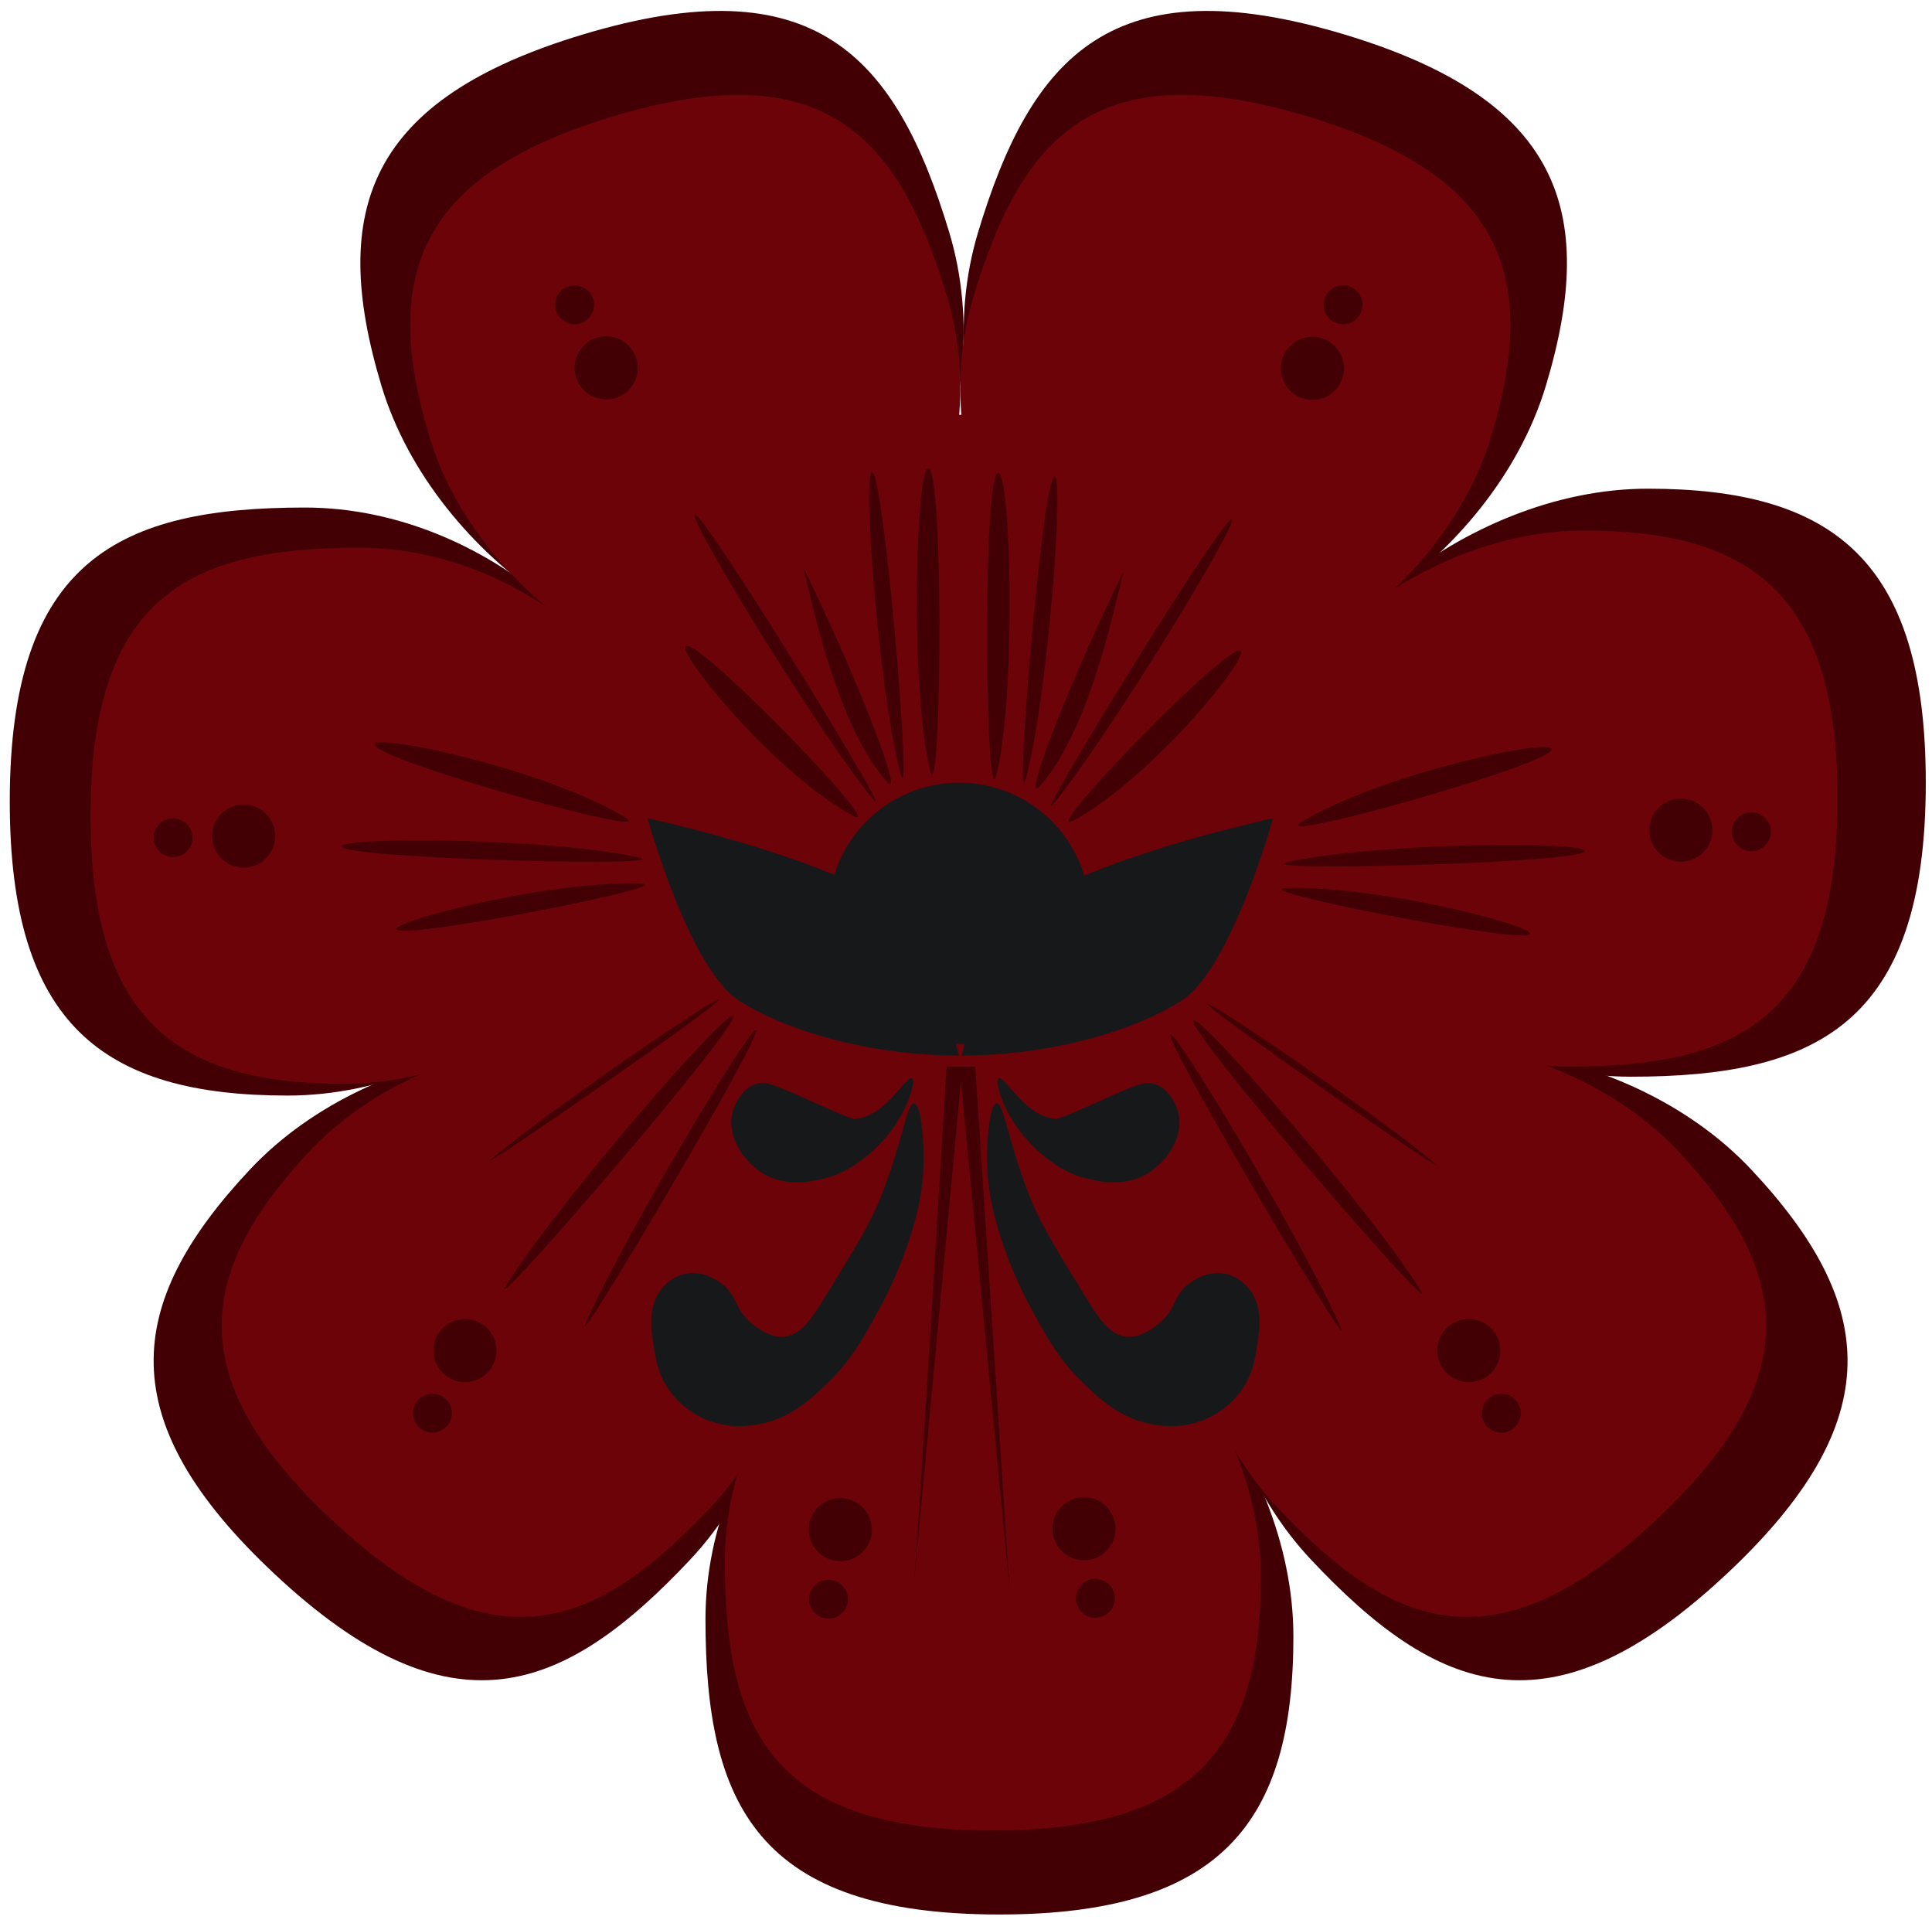 <?xml version="1.0" encoding="UTF-8"?> <svg xmlns="http://www.w3.org/2000/svg" width="156" height="155" viewBox="0 0 156 155" fill="none"><path d="M76.648 18.763C80.954 33.047 72.674 49.626 62.119 52.807C51.755 55.931 35.1 45.414 30.796 31.13C26.491 16.846 29.834 7.979 47.044 2.791C65.776 -2.854 72.343 4.479 76.648 18.763Z" fill="#420004"></path><path d="M24.624 40.974C39.542 40.974 53.026 53.686 53.026 64.709C53.026 75.534 38.152 88.445 23.233 88.445C8.314 88.445 0.789 82.685 0.789 64.709C0.789 45.145 9.705 40.974 24.624 40.974Z" fill="#420004"></path><path d="M131.663 86.922C116.745 86.922 103.261 74.21 103.261 63.188C103.261 52.362 118.135 39.452 133.054 39.452C147.973 39.452 155.498 45.212 155.498 63.188C155.498 82.751 146.582 86.922 131.663 86.922Z" fill="#420004"></path><path d="M78.973 18.763C74.668 33.047 82.948 49.626 93.502 52.807C103.866 55.931 120.521 45.414 124.825 31.13C129.13 16.846 125.788 7.979 108.577 2.791C89.845 -2.854 83.278 4.479 78.973 18.763Z" fill="#420004"></path><path d="M56.964 130.722C56.964 115.804 69.676 102.32 80.698 102.32C91.524 102.32 104.435 117.194 104.435 132.113C104.435 147.032 98.674 154.557 80.698 154.557C61.135 154.557 56.964 145.641 56.964 130.722Z" fill="#420004"></path><path d="M55.749 125.887C65.955 115.005 65.909 96.475 57.869 88.933C49.974 81.527 30.382 83.543 20.175 94.424C9.969 105.304 9.021 114.735 22.131 127.032C36.401 140.416 45.542 136.768 55.749 125.887Z" fill="#420004"></path><path d="M105.837 125.887C95.63 115.005 95.677 96.475 103.717 88.933C111.611 81.527 131.203 83.543 141.41 94.424C151.617 105.304 152.565 114.735 139.454 127.032C125.185 140.416 116.043 136.768 105.837 125.887Z" fill="#420004"></path><path d="M76.478 23.964C80.403 36.988 72.854 52.104 63.23 55.004C53.781 57.852 38.595 48.264 34.67 35.24C30.746 22.216 33.794 14.131 49.486 9.401C66.566 4.253 72.552 10.94 76.478 23.964Z" fill="#6B0309"></path><path d="M29.043 44.216C42.645 44.216 54.94 55.806 54.94 65.857C54.94 75.727 41.377 87.499 27.774 87.499C14.172 87.499 7.311 82.246 7.311 65.857C7.311 48.019 15.44 44.216 29.043 44.216Z" fill="#6B0309"></path><path d="M126.639 86.11C113.036 86.11 100.741 74.52 100.741 64.469C100.741 54.6 114.304 42.828 127.907 42.828C141.509 42.828 148.371 48.08 148.371 64.469C148.371 82.308 140.241 86.11 126.639 86.11Z" fill="#6B0309"></path><path d="M78.597 23.964C74.672 36.988 82.221 52.104 91.845 55.004C101.294 57.852 116.48 48.264 120.404 35.24C124.329 22.216 121.281 14.131 105.589 9.401C88.509 4.253 82.522 10.94 78.597 23.964Z" fill="#6B0309"></path><path d="M58.529 126.046C58.529 112.444 70.12 100.149 80.171 100.149C90.04 100.149 101.812 113.712 101.812 127.314C101.812 140.917 96.56 147.778 80.171 147.778C62.332 147.778 58.529 139.649 58.529 126.046Z" fill="#6B0309"></path><path d="M57.422 121.637C66.729 111.716 66.686 94.82 59.355 87.944C52.157 81.191 34.293 83.029 24.987 92.951C15.681 102.871 14.817 111.468 26.77 122.681C39.781 134.885 48.115 131.559 57.422 121.637Z" fill="#6B0309"></path><path d="M103.091 121.637C93.784 111.716 93.827 94.82 101.158 87.944C108.356 81.191 126.22 83.029 135.526 92.951C144.832 102.871 145.696 111.468 133.743 122.681C120.732 134.885 112.398 131.559 103.091 121.637Z" fill="#6B0309"></path><path d="M120.244 75.806C120.244 99.181 101.294 118.13 77.92 118.13C54.544 118.13 35.596 99.181 35.596 75.806C35.596 52.431 54.544 33.482 77.92 33.482C101.294 33.482 120.244 52.431 120.244 75.806Z" fill="#6B0309"></path><path d="M47.967 24.603C47.967 25.47 47.264 26.173 46.398 26.173C45.53 26.173 44.827 25.47 44.827 24.603C44.827 23.737 45.53 23.034 46.398 23.034C47.264 23.034 47.967 23.737 47.967 24.603Z" fill="#420004"></path><path d="M51.493 29.699C51.493 31.106 50.352 32.247 48.946 32.247C47.539 32.247 46.398 31.106 46.398 29.699C46.398 28.292 47.539 27.151 48.946 27.151C50.352 27.151 51.493 28.292 51.493 29.699Z" fill="#420004"></path><path d="M14.645 66.207C15.428 66.576 15.764 67.512 15.395 68.296C15.024 69.08 14.09 69.416 13.305 69.046C12.521 68.676 12.184 67.741 12.555 66.957C12.925 66.172 13.861 65.837 14.645 66.207Z" fill="#420004"></path><path d="M20.758 65.192C22.032 65.791 22.576 67.31 21.976 68.582C21.376 69.856 19.857 70.401 18.585 69.801C17.312 69.2 16.766 67.682 17.368 66.409C17.968 65.137 19.485 64.591 20.758 65.192Z" fill="#420004"></path><path d="M140.745 65.728C139.961 66.097 139.625 67.033 139.995 67.817C140.365 68.601 141.3 68.937 142.085 68.568C142.869 68.197 143.205 67.263 142.835 66.479C142.465 65.693 141.529 65.359 140.745 65.728Z" fill="#420004"></path><path d="M134.633 64.713C133.361 65.313 132.816 66.832 133.416 68.104C134.016 69.377 135.534 69.922 136.806 69.322C138.08 68.721 138.625 67.204 138.024 65.93C137.424 64.658 135.906 64.113 134.633 64.713Z" fill="#420004"></path><path d="M33.997 112.818C34.699 112.309 35.68 112.464 36.191 113.165C36.7 113.866 36.545 114.848 35.844 115.357C35.143 115.868 34.161 115.713 33.651 115.012C33.141 114.31 33.296 113.328 33.997 112.818Z" fill="#420004"></path><path d="M36.044 106.969C37.183 106.141 38.776 106.393 39.603 107.531C40.431 108.669 40.179 110.263 39.042 111.091C37.903 111.919 36.31 111.667 35.483 110.528C34.655 109.391 34.906 107.797 36.044 106.969Z" fill="#420004"></path><path d="M122.146 112.818C121.444 112.309 120.463 112.464 119.952 113.165C119.443 113.866 119.598 114.848 120.299 115.357C121 115.868 121.982 115.713 122.492 115.012C123.002 114.31 122.847 113.328 122.146 112.818Z" fill="#420004"></path><path d="M120.098 106.969C118.959 106.141 117.366 106.393 116.539 107.531C115.711 108.669 115.963 110.263 117.101 111.091C118.239 111.919 119.833 111.667 120.659 110.528C121.487 109.391 121.235 107.797 120.098 106.969Z" fill="#420004"></path><path d="M65.631 128.176C66.143 127.476 67.125 127.325 67.825 127.837C68.524 128.35 68.676 129.332 68.163 130.032C67.651 130.73 66.668 130.882 65.969 130.37C65.269 129.857 65.119 128.876 65.631 128.176Z" fill="#420004"></path><path d="M65.799 121.981C66.63 120.847 68.225 120.6 69.36 121.432C70.495 122.264 70.74 123.859 69.909 124.993C69.077 126.128 67.483 126.375 66.348 125.543C65.213 124.711 64.966 123.116 65.799 121.981Z" fill="#420004"></path><path d="M86.945 128.569C87.203 127.741 88.082 127.278 88.91 127.537C89.739 127.794 90.201 128.674 89.944 129.502C89.685 130.33 88.805 130.792 87.977 130.534C87.15 130.277 86.688 129.397 86.945 128.569Z" fill="#420004"></path><path d="M85.093 122.656C85.511 121.312 86.939 120.563 88.282 120.98C89.626 121.399 90.376 122.827 89.958 124.171C89.54 125.513 88.112 126.264 86.769 125.845C85.424 125.428 84.674 124 85.093 122.656Z" fill="#420004"></path><path d="M109.405 25.846C108.718 26.377 107.733 26.25 107.202 25.563C106.673 24.878 106.799 23.891 107.485 23.362C108.171 22.831 109.157 22.958 109.687 23.643C110.217 24.33 110.091 25.315 109.405 25.846Z" fill="#420004"></path><path d="M107.529 31.751C106.415 32.611 104.815 32.406 103.955 31.293C103.094 30.179 103.299 28.579 104.413 27.719C105.526 26.859 107.126 27.063 107.987 28.177C108.847 29.291 108.642 30.891 107.529 31.751Z" fill="#420004"></path><path d="M87.992 73.732C87.992 79.556 83.27 84.277 77.446 84.277C71.622 84.277 66.902 79.556 66.902 73.732C66.902 67.908 71.622 63.186 77.446 63.186C83.27 63.186 87.992 67.908 87.992 73.732Z" fill="#17181A"></path><path d="M77.656 85.212C77.639 85.212 80.224 74.097 86.4 71.212C92.79 68.226 102.787 66.056 102.787 66.056C102.787 66.056 99.435 78.212 95.391 80.785C91.348 83.358 84.554 85.212 77.656 85.212Z" fill="#17181A"></path><path d="M77.419 85.212C77.436 85.212 74.851 74.097 68.675 71.212C62.285 68.226 52.288 66.056 52.288 66.056C52.288 66.056 55.64 78.212 59.684 80.785C63.727 83.358 70.521 85.212 77.419 85.212Z" fill="#17181A"></path><path d="M73.652 87.065C73.167 86.753 71.609 90.058 69.174 90.308C68.722 90.354 68.582 90.26 64.851 88.609C62.416 87.531 61.768 87.26 60.989 87.528C59.602 88.007 59.161 89.742 59.138 89.845C58.673 91.781 60.053 93.709 61.453 94.632C63.464 95.956 65.742 95.35 66.703 95.094C68.261 94.681 69.252 93.905 70.1 93.241C70.1 93.241 72.855 91.086 73.665 87.803C73.723 87.569 73.811 87.166 73.652 87.065Z" fill="#17181A"></path><path d="M73.806 89.072C73.232 89.02 72.954 91.915 71.181 96.484C70.325 98.69 69.066 100.734 66.549 104.823C65.538 106.463 64.66 107.794 63.306 107.911C62.109 108.015 61.038 107.127 60.681 106.83C59.234 105.63 59.61 104.606 58.21 103.587C57.929 103.383 56.812 102.57 55.43 102.815C54.282 103.019 53.593 103.842 53.424 104.051C52.262 105.479 52.574 107.403 52.806 108.838C52.958 109.782 53.152 110.979 54.041 112.235C55.156 113.808 56.644 114.468 57.284 114.706C58.969 115.33 60.418 115.118 61.066 115.014C63.784 114.583 65.525 112.903 66.857 111.618C68.712 109.828 69.673 108.083 70.873 105.904C72.242 103.415 72.953 101.416 73.112 100.963C73.748 99.14 74.636 96.527 74.578 93.164C74.556 91.796 74.356 89.122 73.806 89.072Z" fill="#17181A"></path><path d="M80.627 87.065C81.112 86.753 82.67 90.058 85.106 90.308C85.558 90.354 85.698 90.26 89.428 88.609C91.863 87.531 92.511 87.26 93.29 87.528C94.678 88.007 95.118 89.742 95.142 89.845C95.606 91.781 94.226 93.709 92.826 94.632C90.815 95.956 88.538 95.35 87.576 95.094C86.018 94.681 85.027 93.905 84.179 93.241C84.179 93.241 81.424 91.086 80.614 87.803C80.556 87.569 80.468 87.166 80.627 87.065Z" fill="#17181A"></path><path d="M80.472 89.072C81.047 89.02 81.324 91.915 83.097 96.484C83.953 98.69 85.212 100.734 87.729 104.823C88.74 106.463 89.619 107.794 90.972 107.911C92.169 108.015 93.24 107.127 93.597 106.83C95.044 105.63 94.668 104.606 96.068 103.587C96.349 103.383 97.467 102.57 98.848 102.815C99.996 103.019 100.685 103.842 100.855 104.051C102.016 105.479 101.704 107.403 101.472 108.838C101.32 109.782 101.127 110.979 100.237 112.235C99.123 113.808 97.635 114.468 96.995 114.706C95.309 115.33 93.86 115.118 93.212 115.014C90.495 114.583 88.753 112.903 87.421 111.618C85.567 109.828 84.605 108.083 83.405 105.904C82.036 103.415 81.325 101.416 81.167 100.963C80.531 99.14 79.643 96.527 79.7 93.164C79.723 91.796 79.923 89.122 80.472 89.072Z" fill="#17181A"></path><path d="M73.742 128.438C73.961 127.058 76.431 86.11 76.431 86.11H78.748L81.528 128.438L77.59 87.297L73.742 128.438Z" fill="#420004"></path><path d="M30.261 60.093C30.452 59.239 43.022 61.888 49.717 65.549C50.669 66.069 50.769 66.209 50.746 66.269C50.477 67.008 30.017 61.192 30.261 60.093Z" fill="#420004"></path><path d="M27.584 68.329C27.575 67.585 43.135 67.62 50.747 69.049C51.717 69.232 51.883 69.31 51.879 69.358C51.832 69.936 27.596 69.257 27.584 68.329Z" fill="#420004"></path><path d="M32.011 75.02C31.85 74.359 43.074 71.39 50.748 71.315C51.971 71.303 52.08 71.374 52.086 71.418C52.166 72.038 32.225 75.895 32.011 75.02Z" fill="#420004"></path><path d="M58.056 80.682C57.888 80.43 46.316 88.245 40.452 92.933C39.639 93.584 39.544 93.688 39.554 93.702C39.693 93.893 58.27 81.004 58.056 80.682Z" fill="#420004"></path><path d="M59.188 82.02C58.624 81.501 45.59 96.528 41.276 103.125C40.855 103.769 40.722 104.019 40.762 104.051C41.166 104.37 59.866 82.645 59.188 82.02Z" fill="#420004"></path><path d="M61.041 83.153C60.565 82.854 51 98.802 47.658 106.006C47.3 106.78 47.214 107.018 47.246 107.036C47.586 107.222 61.62 83.517 61.041 83.153Z" fill="#420004"></path><path d="M55.379 52.167C54.717 52.735 61.962 61.679 68.145 65.447C69.086 66.02 69.237 66.007 69.277 65.962C69.818 65.338 56.241 51.428 55.379 52.167Z" fill="#420004"></path><path d="M56.1 41.563C55.576 41.866 65.176 57.694 69.997 63.902C70.51 64.564 70.685 64.748 70.718 64.726C71.066 64.494 56.737 41.197 56.1 41.563Z" fill="#420004"></path><path d="M64.85 45.784C65.398 47.871 67.294 57.582 71.071 62.462C71.376 62.855 71.766 63.354 71.895 63.284C72.403 63.012 68.898 54.02 64.85 45.784Z" fill="#420004"></path><path d="M70.409 38.115C69.645 38.148 70.901 55.027 72.57 61.895C72.743 62.608 72.829 62.828 72.879 62.822C73.411 62.75 71.333 38.074 70.409 38.115Z" fill="#420004"></path><path d="M74.964 37.806C73.951 37.745 73.514 54.678 74.964 61.586C75.113 62.298 75.201 62.517 75.273 62.513C76.017 62.467 76.185 37.879 74.964 37.806Z" fill="#420004"></path><path d="M125.298 60.467C125.107 59.612 112.536 62.262 105.842 65.923C104.89 66.443 104.79 66.583 104.812 66.643C105.082 67.382 125.542 61.566 125.298 60.467Z" fill="#420004"></path><path d="M127.974 68.702C127.984 67.958 112.424 67.993 104.812 69.422C103.841 69.605 103.676 69.684 103.68 69.732C103.726 70.309 127.962 69.63 127.974 68.702Z" fill="#420004"></path><path d="M123.548 75.394C123.709 74.733 112.485 71.763 104.812 71.689C103.588 71.677 103.48 71.747 103.473 71.791C103.393 72.411 123.334 76.269 123.548 75.394Z" fill="#420004"></path><path d="M97.503 81.056C97.671 80.804 109.243 88.618 115.107 93.306C115.92 93.957 116.015 94.061 116.004 94.076C115.865 94.266 97.288 81.377 97.503 81.056Z" fill="#420004"></path><path d="M96.371 82.394C96.934 81.874 109.969 96.902 114.283 103.498C114.704 104.142 114.837 104.393 114.797 104.425C114.393 104.743 95.693 83.018 96.371 82.394Z" fill="#420004"></path><path d="M94.517 83.526C94.993 83.228 104.559 99.176 107.9 106.38C108.259 107.153 108.344 107.392 108.312 107.409C107.972 107.596 93.939 83.89 94.517 83.526Z" fill="#420004"></path><path d="M100.179 52.54C100.841 53.108 93.596 62.052 87.413 65.82C86.472 66.394 86.321 66.38 86.281 66.335C85.74 65.711 99.317 51.801 100.179 52.54Z" fill="#420004"></path><path d="M99.459 41.937C99.983 42.24 90.383 58.068 85.562 64.276C85.048 64.937 84.874 65.121 84.84 65.1C84.492 64.868 98.822 41.57 99.459 41.937Z" fill="#420004"></path><path d="M90.708 46.158C90.16 48.244 88.264 57.956 84.486 62.835C84.181 63.228 83.792 63.727 83.662 63.658C83.154 63.386 86.66 54.394 90.708 46.158Z" fill="#420004"></path><path d="M85.149 38.488C85.913 38.522 84.657 55.4 82.988 62.268C82.815 62.982 82.729 63.202 82.679 63.195C82.147 63.123 84.225 38.447 85.149 38.488Z" fill="#420004"></path><path d="M80.594 38.179C81.607 38.118 82.043 55.051 80.594 61.959C80.445 62.672 80.356 62.89 80.284 62.886C79.54 62.841 79.373 38.253 80.594 38.179Z" fill="#420004"></path></svg> 